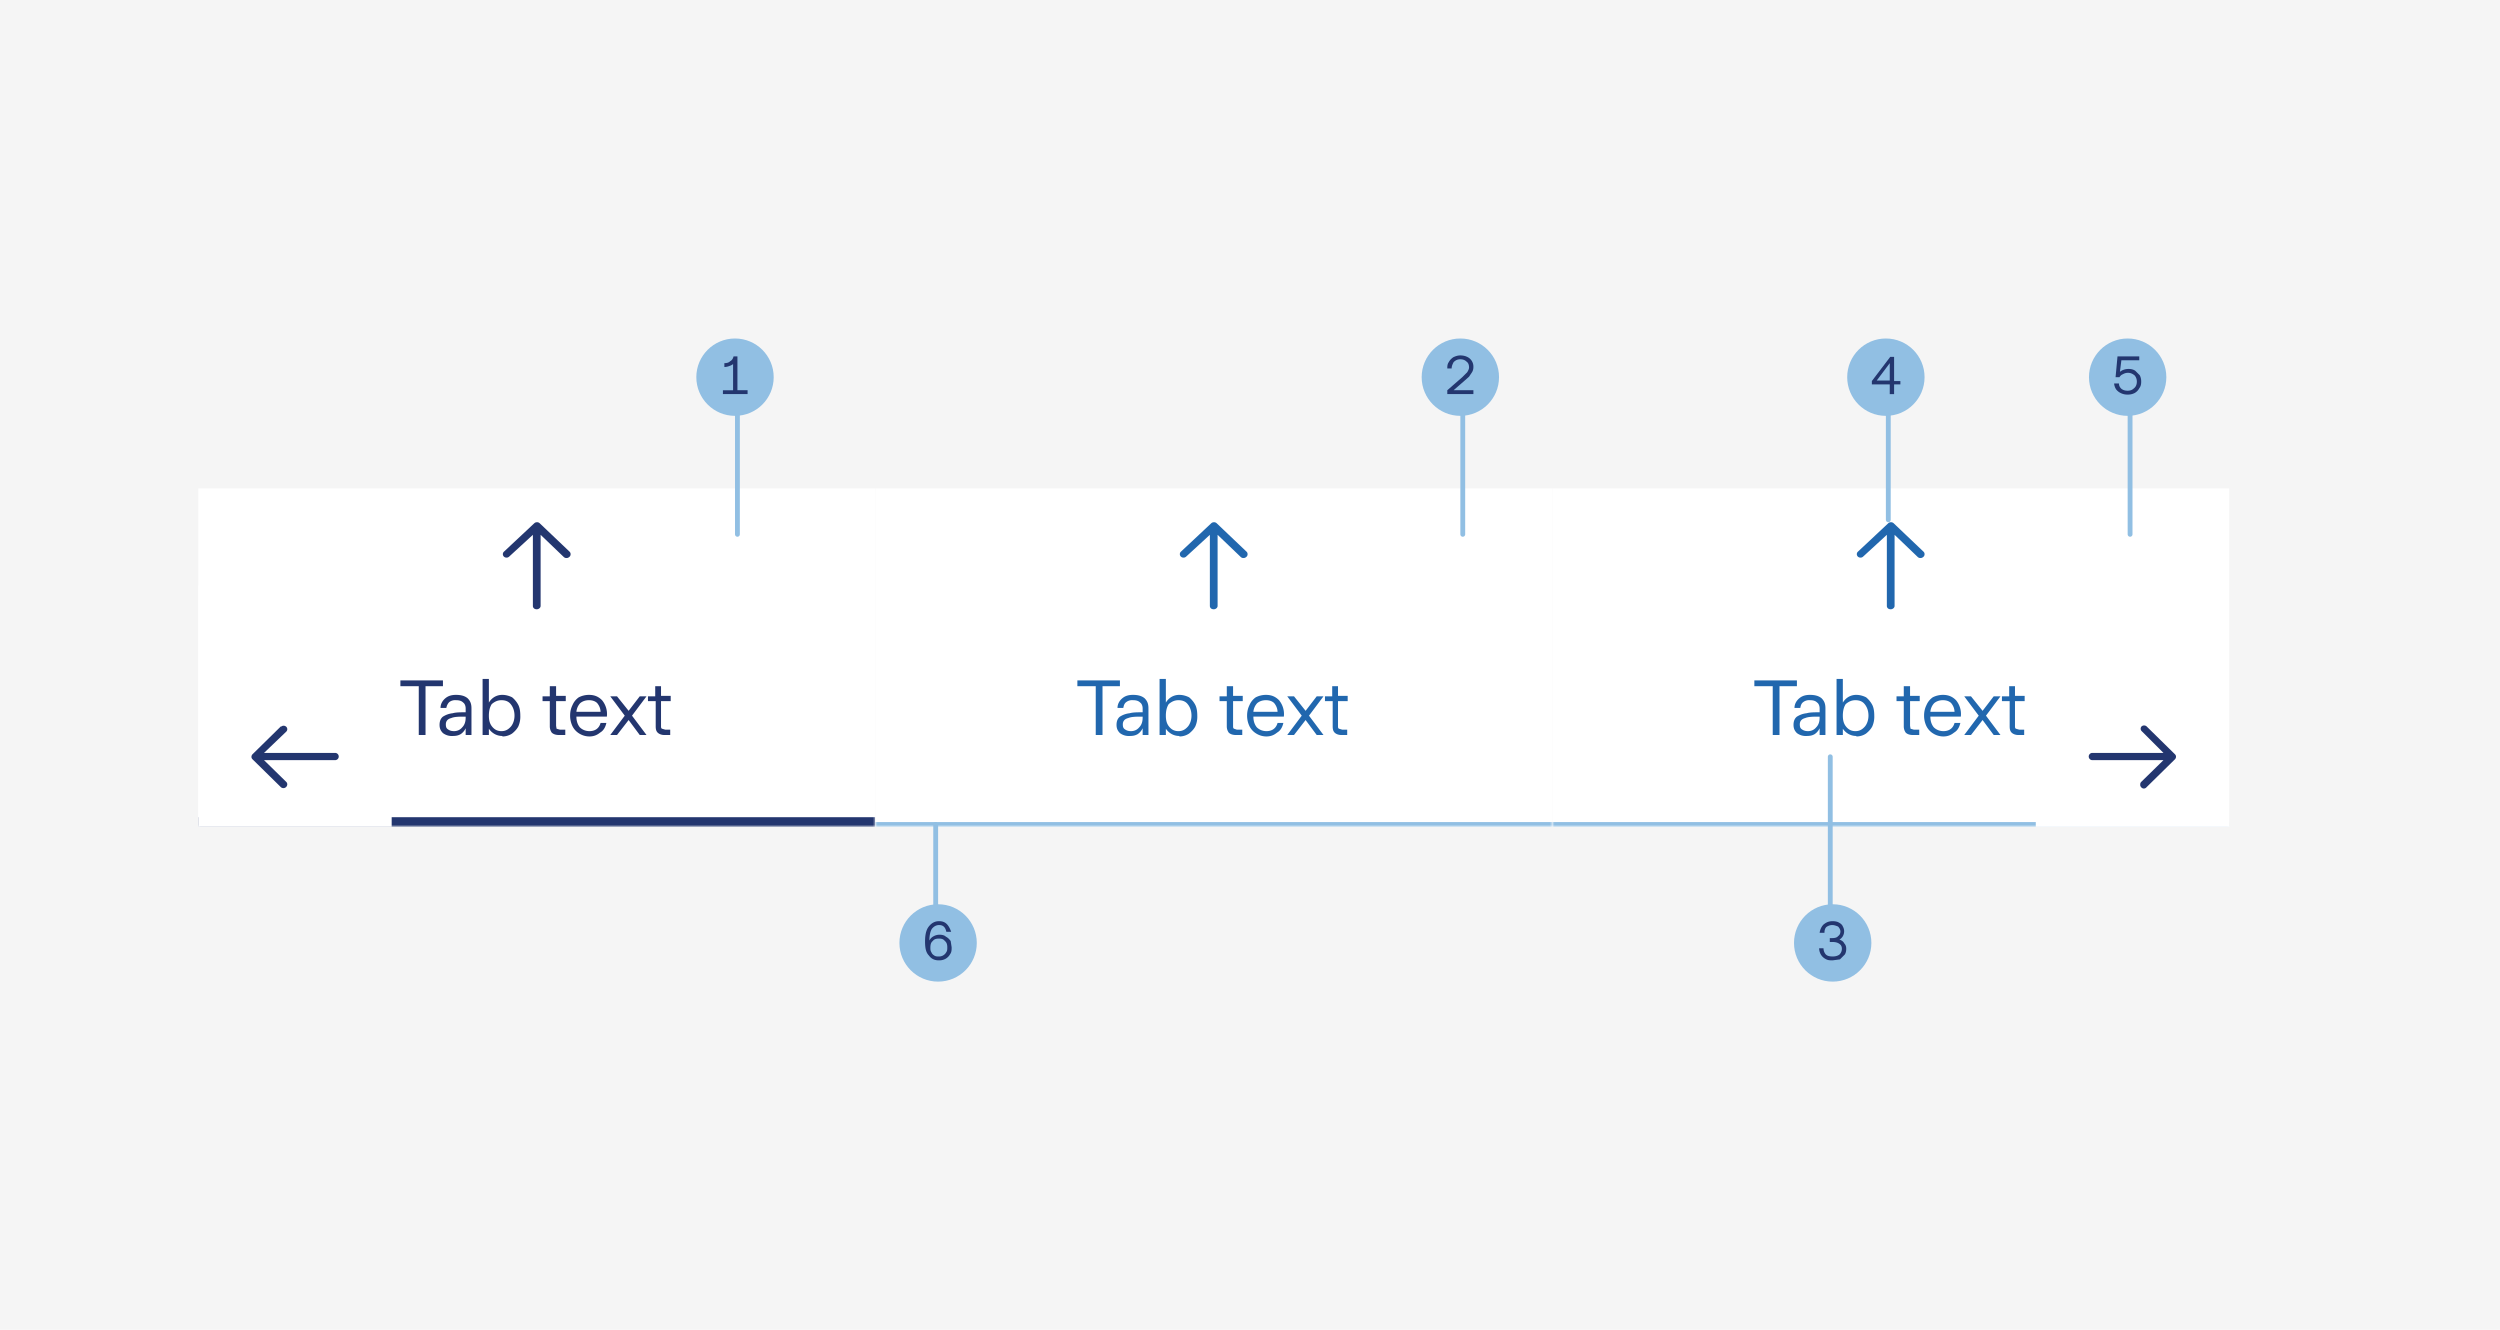 <svg xmlns="http://www.w3.org/2000/svg" width="517" height="275" fill="none"><path fill="#F5F5F5" d="M0 0h517v275H0z"/><g clip-path="url(#a)"><mask id="b" fill="#fff"><path d="M41 101h140v70H41v-70Z"/></mask><path fill="#fff" d="M41 101h140v70H41v-70Z"/><path fill="#23366F" d="m117.8 114.1-6.2-5.9a.8.8 0 0 0-.6-.2.8.8 0 0 0-.5.2l-6.3 5.9a.7.7 0 0 0 0 1 .8.8 0 0 0 1.1 0l4.9-4.5v14.7c0 .4.3.7.8.7.4 0 .8-.3.8-.7v-14.7l4.8 4.6a.8.8 0 0 0 .6.2.8.8 0 0 0 .5-.2.7.7 0 0 0 .3-.6.7.7 0 0 0-.2-.5Zm-30 37.9h-1.2v-10.1h-3.8v-1.2h8.8v1.2H88V152Zm5.8.2a3 3 0 0 1-2-.6c-.5-.5-.7-1-.7-1.7s.2-1.3.7-1.7c.5-.3 1.1-.6 2-.7.7-.2 1.6-.2 2.7-.2v-.8c0-.5-.2-1-.5-1.2-.4-.4-.9-.5-1.5-.5a2 2 0 0 0-1.4.4c-.3.3-.5.7-.6 1.2h-1.2c0-.8.4-1.5 1-2s1.3-.7 2.2-.7c1 0 1.8.2 2.4.7.6.6.8 1.2.8 2.1v5.5h-1.2v-1.4a3 3 0 0 1-1 1.2c-.5.3-1 .4-1.7.4Zm.3-1c.7 0 1.3-.3 1.7-.8.5-.5.7-1.2.7-2v-.2c-1.3 0-2.3 0-3 .3-.8.2-1.1.7-1.1 1.3 0 .5.1.8.4 1 .4.3.8.4 1.3.4Zm10 1a3.3 3.3 0 0 1-1.6-.4 3.5 3.5 0 0 1-1.2-1.1v1.3h-1.3v-11.6h1.3v4.9a3.3 3.3 0 0 1 1.2-1.2 3.2 3.2 0 0 1 1.6-.4c.7 0 1.4.2 2 .5.5.4 1 1 1.3 1.6.3.6.4 1.4.4 2.2a5 5 0 0 1-.4 2.2c-.3.6-.8 1.1-1.3 1.5-.6.4-1.3.6-2 .6Zm-.2-1c.8 0 1.4-.3 2-1 .4-.5.7-1.3.7-2.2 0-1-.3-1.8-.8-2.4-.4-.5-1-.8-1.9-.8-.8 0-1.4.3-2 .8-.4.6-.6 1.4-.6 2.4s.2 1.7.7 2.3c.5.6 1.1.9 1.9.9Zm11.9.8c-.7 0-1.2-.2-1.5-.5-.2-.3-.4-.7-.4-1.3V145h-1.5v-1h1.5v-2.1h1.3v2h2v1.1h-2v5.1l.1.6.7.2h1.1v1.1h-1.3Zm6.3.3a4 4 0 0 1-2.1-.6 3.7 3.7 0 0 1-1.4-1.5 5 5 0 0 1-.5-2.2c0-.9.2-1.6.5-2.2a3.7 3.7 0 0 1 1.3-1.6c.6-.3 1.3-.5 2.1-.5 1.2 0 2 .4 2.7 1.1a4.5 4.5 0 0 1 1 3.4h-6.3c0 1 .3 1.7.7 2.2.5.5 1.2.8 2 .8 1.2 0 2-.6 2.3-1.7h1.2c-.2.9-.6 1.6-1.3 2-.6.5-1.3.8-2.2.8Zm2.3-5c0-.8-.3-1.4-.7-1.9-.4-.4-1-.6-1.7-.6s-1.3.2-1.8.6a3 3 0 0 0-.8 1.8h5Zm3.4 4.7h-1.4l3-4-3-4h1.4l2.4 3 2.3-3h1.4l-3 4 3 4h-1.4l-2.3-3.1-2.4 3.1Zm9.8 0c-.6 0-1.1-.2-1.4-.5-.3-.3-.4-.7-.4-1.3V145H134v-1h1.5v-2.1h1.2v2h2v1.1h-2v5.1c0 .3 0 .5.2.6l.7.2h1v1.1h-1.3Z"/><path fill="#23366F" d="M181 169H41v4h140v-4Z" mask="url(#b)"/><mask id="c" fill="#fff"><path d="M181 101h140v70H181v-70Z"/></mask><path fill="#fff" d="M181 101h140v70H181v-70Z"/><path fill="#2167AE" d="m257.8 114.1-6.2-5.9a.8.8 0 0 0-.6-.2.8.8 0 0 0-.5.2l-6.3 5.9a.7.7 0 0 0 0 1 .8.8 0 0 0 1.1 0l4.9-4.5v14.7c0 .4.3.7.8.7.4 0 .8-.3.8-.7v-14.7l4.8 4.6a.8.8 0 0 0 .6.2.8.8 0 0 0 .5-.2.7.7 0 0 0 .3-.6.7.7 0 0 0-.2-.5Zm-30 37.9h-1.2v-10.1h-3.8v-1.2h8.8v1.2H228V152Zm5.8.2a3 3 0 0 1-2-.6c-.5-.5-.7-1-.7-1.7s.2-1.3.7-1.7c.5-.3 1.1-.6 2-.7.7-.2 1.6-.2 2.7-.2v-.8c0-.5-.2-1-.5-1.2-.4-.4-.9-.5-1.5-.5a2 2 0 0 0-1.4.4c-.4.3-.5.7-.6 1.2h-1.2c0-.8.4-1.5 1-2s1.3-.7 2.2-.7c1 0 1.8.2 2.4.7.6.6.8 1.2.8 2.1v5.5h-1.2v-1.4a3 3 0 0 1-1 1.2c-.5.3-1 .4-1.7.4Zm.3-1c.7 0 1.3-.3 1.7-.8.5-.5.7-1.2.7-2v-.2c-1.3 0-2.3 0-3 .3-.8.2-1.1.7-1.1 1.3 0 .5.1.8.4 1 .4.3.8.4 1.3.4Zm10 1a3.3 3.3 0 0 1-1.6-.4 3.5 3.5 0 0 1-1.2-1.1v1.3h-1.3v-11.6h1.3v4.9a3.3 3.3 0 0 1 1.2-1.2 3.2 3.2 0 0 1 1.6-.4c.7 0 1.4.2 2 .5.5.4 1 1 1.3 1.6.3.6.4 1.4.4 2.2a5 5 0 0 1-.4 2.2c-.3.6-.8 1.1-1.3 1.5-.6.4-1.3.6-2 .6Zm-.2-1c.8 0 1.4-.3 2-1 .4-.5.7-1.3.7-2.2 0-1-.3-1.8-.8-2.4-.4-.5-1-.8-1.9-.8-.8 0-1.4.3-2 .8-.4.6-.6 1.4-.6 2.4s.2 1.7.7 2.3c.5.6 1.1.9 1.9.9Zm11.9.8c-.7 0-1.2-.2-1.5-.5-.2-.3-.4-.7-.4-1.3V145h-1.5v-1h1.5v-2.1h1.3v2h2v1.1h-2v5.1c0 .3 0 .5.2.6l.6.2h1.1v1.1h-1.3Zm6.3.3a4 4 0 0 1-2.1-.6 3.7 3.7 0 0 1-1.4-1.5 5 5 0 0 1-.5-2.2c0-.9.2-1.6.5-2.2a3.7 3.7 0 0 1 1.3-1.6c.6-.3 1.3-.5 2.1-.5 1.2 0 2 .4 2.7 1.1a4.5 4.5 0 0 1 1 3.4h-6.3c0 1 .3 1.7.7 2.2.5.5 1.2.8 2 .8 1.2 0 2-.6 2.3-1.7h1.2c-.2.9-.6 1.6-1.3 2-.6.5-1.3.8-2.2.8Zm2.3-5c0-.8-.3-1.4-.7-1.9-.4-.4-1-.6-1.7-.6s-1.3.2-1.8.6a3 3 0 0 0-.8 1.8h5Zm3.4 4.7h-1.4l3-4-3-4h1.4l2.4 3 2.3-3h1.4l-3 4 3 4h-1.4l-2.3-3.1-2.4 3.1Zm9.8 0c-.6 0-1.1-.2-1.4-.5-.3-.3-.4-.7-.4-1.3V145H274v-1h1.5v-2.1h1.2v2h2v1.1h-2v5.1c0 .3 0 .5.2.6l.7.2h1v1.1h-1.3Z"/><path fill="#91BFE3" d="M321 170H181v2h140v-2Z" mask="url(#c)"/><mask id="d" fill="#fff"><path d="M321 101h140v70H321v-70Z"/></mask><path fill="#fff" d="M321 101h140v70H321v-70Z"/><path fill="#2167AE" d="m397.8 114.1-6.2-5.9a.8.8 0 0 0-.6-.2.8.8 0 0 0-.5.2l-6.3 5.9a.7.7 0 0 0 0 1 .8.8 0 0 0 1.1 0l4.9-4.5v14.7c0 .4.3.7.8.7.4 0 .8-.3.8-.7v-14.7l4.8 4.6a.8.8 0 0 0 .6.2.8.8 0 0 0 .5-.2.7.7 0 0 0 .3-.6.7.7 0 0 0-.2-.5Zm-30 37.9h-1.2v-10.1h-3.8v-1.2h8.8v1.2H368V152Zm5.8.2a3 3 0 0 1-2-.6c-.5-.5-.7-1-.7-1.7s.2-1.3.7-1.7c.5-.3 1.1-.6 2-.7.7-.2 1.6-.2 2.7-.2v-.8c0-.5-.2-1-.5-1.2-.4-.4-.9-.5-1.5-.5a2 2 0 0 0-1.4.4c-.4.3-.5.7-.6 1.2h-1.2c0-.8.4-1.5 1-2s1.3-.7 2.2-.7c1 0 1.8.2 2.4.7.6.6.8 1.2.8 2.1v5.5h-1.2v-1.4a3 3 0 0 1-1 1.2c-.5.3-1 .4-1.7.4Zm.3-1c.7 0 1.3-.3 1.7-.8.5-.5.7-1.2.7-2v-.2c-1.3 0-2.3 0-3 .3-.8.2-1.1.7-1.1 1.3 0 .5.1.8.4 1 .4.3.8.4 1.3.4Zm10 1a3.3 3.3 0 0 1-1.6-.4 3.5 3.5 0 0 1-1.2-1.1v1.3h-1.3v-11.6h1.3v4.9a3.3 3.3 0 0 1 1.2-1.2 3.2 3.2 0 0 1 1.6-.4c.7 0 1.4.2 2 .5.5.4 1 1 1.3 1.6.3.6.4 1.4.4 2.2a5 5 0 0 1-.4 2.2c-.3.6-.8 1.1-1.3 1.5-.6.4-1.3.6-2 .6Zm-.2-1c.8 0 1.4-.3 2-1 .4-.5.7-1.3.7-2.2 0-1-.3-1.8-.8-2.4-.4-.5-1-.8-1.9-.8-.8 0-1.4.3-2 .8-.4.6-.6 1.4-.6 2.4s.2 1.7.7 2.3c.5.6 1.1.9 1.9.9Zm11.9.8c-.7 0-1.2-.2-1.5-.5-.2-.3-.4-.7-.4-1.3V145h-1.5v-1h1.5v-2.1h1.3v2h2v1.1h-2v5.1l.1.6.7.2h1.1v1.1h-1.3Zm6.3.3a4 4 0 0 1-2.1-.6 3.7 3.7 0 0 1-1.4-1.5 5 5 0 0 1-.5-2.2c0-.9.2-1.6.5-2.2a3.7 3.7 0 0 1 1.3-1.6c.6-.3 1.3-.5 2.1-.5 1.2 0 2 .4 2.7 1.1a4.5 4.5 0 0 1 1 3.4h-6.3c0 1 .3 1.7.7 2.2.5.5 1.2.8 2 .8 1.2 0 2-.6 2.3-1.7h1.2c-.2.9-.6 1.6-1.3 2-.6.5-1.3.8-2.2.8Zm2.3-5c0-.8-.3-1.4-.7-1.9-.4-.4-1-.6-1.7-.6s-1.3.2-1.8.6a3 3 0 0 0-.8 1.8h5Zm3.4 4.7h-1.4l3-4-3-4h1.4l2.4 3 2.3-3h1.4l-3 4 3 4h-1.4l-2.3-3.1-2.4 3.1Zm9.8 0c-.6 0-1.1-.2-1.4-.5-.3-.3-.4-.7-.4-1.3V145H414v-1h1.5v-2.1h1.2v2h2v1.1h-2v5.1c0 .3 0 .5.2.6l.7.2h1v1.1h-1.3Z"/><path fill="#91BFE3" d="M461 170H321v2h140v-2Z" mask="url(#d)"/><g filter="url(#e)"><path fill="#fff" d="M41 101h40v70H41z"/><path fill="#23366F" d="m58.1 130.2-5.9 5.8a.8.8 0 0 0-.2.5.7.7 0 0 0 .2.5l5.9 5.8a.8.8 0 0 0 1.3-.5.7.7 0 0 0-.2-.6l-4.6-4.5h14.7a.7.7 0 1 0 0-1.5H54.6l4.6-4.4a.7.7 0 0 0 0-1 .8.8 0 0 0-1.1 0Z"/></g><g filter="url(#f)"><path fill="#fff" d="M421 101h40v70h-40z"/><path fill="#23366F" d="m443.9 142.8 5.9-5.8a.8.8 0 0 0 .2-.5.7.7 0 0 0-.2-.5l-5.9-5.8a.8.8 0 0 0-1 0 .7.7 0 0 0 0 1l4.5 4.5h-14.7a.7.7 0 0 0 0 1.5h14.7l-4.6 4.5a.7.7 0 0 0-.2.5.7.7 0 0 0 .2.6.7.7 0 0 0 1.1 0Z"/></g></g><path stroke="#91BFE3" stroke-linecap="round" d="M302.5 110.5v-25"/><circle cx="302" cy="78" r="8" fill="#91BFE3"/><path fill="#23366F" d="M299.3 81.5v-.8l3.1-2.7 1-1c.2-.3.4-.7.4-1 0-.6-.2-1-.5-1.2-.3-.3-.7-.5-1.3-.5-.6 0-1 .2-1.4.6-.2.4-.4.8-.4 1.3h-.9c0-.4 0-.9.3-1.3.2-.4.5-.7.9-1 .4-.2.9-.4 1.5-.4.5 0 1 .1 1.4.3a2.2 2.2 0 0 1 1.3 2.1c0 .4-.1.8-.3 1.1l-.6.9-.9.8-2.3 2h4.1v.8h-5.4Z"/><path stroke="#91BFE3" stroke-linecap="round" d="M390.5 107.5v-22"/><circle cx="390" cy="78" r="8" fill="#91BFE3"/><path fill="#23366F" d="M391.7 81.5h-.9v-2h-3.7v-.7l3.8-5h.8v5h1.3v.7h-1.3v2Zm-.9-6.4-2.7 3.6h2.7v-3.6Z"/><path stroke="#91BFE3" stroke-linecap="round" d="M440.5 110.5v-25"/><circle cx="440" cy="78" r="8" fill="#91BFE3"/><path fill="#23366F" d="M440 81.6a3 3 0 0 1-1.4-.3 2.6 2.6 0 0 1-1-.8 2.6 2.6 0 0 1-.4-1.2h1c0 .5.2.8.5 1.1.4.3.8.4 1.3.4.6 0 1-.2 1.3-.5.4-.3.6-.8.6-1.4 0-.5-.2-1-.5-1.3-.4-.3-.8-.5-1.3-.5a2 2 0 0 0-1.1.3c-.3.1-.5.3-.7.6h-.8l.4-4.3h4.5v.8h-3.7l-.3 2.4c.5-.4 1.1-.6 1.8-.6.5 0 1 .1 1.4.4l.9.9c.2.4.3.8.3 1.3 0 .6-.1 1-.4 1.4a2.4 2.4 0 0 1-1 1 3 3 0 0 1-1.4.3Z"/><path stroke="#91BFE3" stroke-linecap="round" d="M378.5 187.5v-31"/><circle cx="379" cy="195" r="8" fill="#91BFE3"/><path fill="#23366F" d="M379 198.6c-.6 0-1 0-1.5-.3a2.4 2.4 0 0 1-1-1 2.6 2.6 0 0 1-.3-1.2h.9c0 .5.2 1 .5 1.3.3.3.8.4 1.4.4.5 0 1-.1 1.4-.4.3-.3.5-.7.5-1.2s-.2-.8-.5-1c-.4-.3-.9-.4-1.5-.4h-.5v-.8h.5c.5 0 1-.1 1.2-.4.3-.2.5-.5.5-1 0-.3-.2-.7-.5-1-.3-.1-.7-.3-1.2-.3s-.9.2-1.2.4c-.3.3-.4.7-.4 1.2h-1c.1-.7.4-1.3.8-1.7.5-.4 1-.7 1.9-.7.5 0 1 .1 1.3.3.4.2.7.5.8.8a2 2 0 0 1 0 2 1.9 1.9 0 0 1-.7.7c.5.2.8.4 1 .8.3.3.4.7.4 1.1 0 .5-.1.9-.3 1.2l-1 1-1.5.2Z"/><path stroke="#91BFE3" stroke-linecap="round" d="M193.5 189.5v-19"/><circle cx="194" cy="195" r="8" fill="#91BFE3"/><path fill="#23366F" d="M194.1 198.6c-.8 0-1.5-.3-2-1-.6-.6-.8-1.5-.8-2.9 0-1.3.2-2.3.7-3 .6-.8 1.3-1.2 2.2-1.2.7 0 1.2.2 1.6.6.4.4.7 1 .9 1.6h-1c-.2-1-.7-1.4-1.5-1.4-.6 0-1.1.3-1.5.8-.3.5-.5 1.3-.5 2.4.2-.4.5-.7.9-.9a2.5 2.5 0 0 1 1.2-.3c.5 0 1 .1 1.3.4.4.2.7.5 1 .9l.2 1.3c0 .5 0 1-.3 1.4a2.5 2.5 0 0 1-1 1 2.7 2.7 0 0 1-1.4.3Zm0-.8a1.7 1.7 0 0 0 1.6-.9c.2-.3.2-.6.2-1 0-.5-.1-1-.5-1.3-.3-.4-.7-.5-1.2-.5-.6 0-1 .1-1.3.5-.4.3-.5.8-.5 1.4 0 .3 0 .6.2.9.1.3.3.5.6.7.3.2.6.2 1 .2Z"/><path stroke="#91BFE3" stroke-linecap="round" d="M152.5 110.5v-25"/><circle cx="152" cy="78" r="8" fill="#91BFE3"/><path fill="#23366F" d="M149.5 81.5v-.8h2.1v-5.4a2.7 2.7 0 0 1-.8.4 2.8 2.8 0 0 1-1 .2v-.8c.5 0 .9-.1 1.2-.4.4-.2.6-.6.7-1h.8v7h2.1v.8h-5.1Z"/><defs><filter id="e" width="82" height="112" x="20" y="84" color-interpolation-filters="sRGB" filterUnits="userSpaceOnUse"><feFlood flood-opacity="0" result="BackgroundImageFix"/><feColorMatrix in="SourceAlpha" result="hardAlpha" values="0 0 0 0 0 0 0 0 0 0 0 0 0 0 0 0 0 0 127 0"/><feMorphology in="SourceAlpha" radius="3" result="effect1_dropShadow_505_14180"/><feOffset dy="6"/><feGaussianBlur stdDeviation="3"/><feComposite in2="hardAlpha" operator="out"/><feColorMatrix values="0 0 0 0 0 0 0 0 0 0 0 0 0 0 0 0 0 0 0.07 0"/><feBlend in2="BackgroundImageFix" result="effect1_dropShadow_505_14180"/><feColorMatrix in="SourceAlpha" result="hardAlpha" values="0 0 0 0 0 0 0 0 0 0 0 0 0 0 0 0 0 0 127 0"/><feMorphology in="SourceAlpha" operator="dilate" radius="1" result="effect2_dropShadow_505_14180"/><feOffset dy="10"/><feGaussianBlur stdDeviation="7"/><feComposite in2="hardAlpha" operator="out"/><feColorMatrix values="0 0 0 0 0 0 0 0 0 0 0 0 0 0 0 0 0 0 0.05 0"/><feBlend in2="effect1_dropShadow_505_14180" result="effect2_dropShadow_505_14180"/><feColorMatrix in="SourceAlpha" result="hardAlpha" values="0 0 0 0 0 0 0 0 0 0 0 0 0 0 0 0 0 0 127 0"/><feMorphology in="SourceAlpha" operator="dilate" radius="3" result="effect3_dropShadow_505_14180"/><feOffset dy="4"/><feGaussianBlur stdDeviation="9"/><feComposite in2="hardAlpha" operator="out"/><feColorMatrix values="0 0 0 0 0 0 0 0 0 0 0 0 0 0 0 0 0 0 0.03 0"/><feBlend in2="effect2_dropShadow_505_14180" result="effect3_dropShadow_505_14180"/><feBlend in="SourceGraphic" in2="effect3_dropShadow_505_14180" result="shape"/></filter><filter id="f" width="82" height="112" x="400" y="84" color-interpolation-filters="sRGB" filterUnits="userSpaceOnUse"><feFlood flood-opacity="0" result="BackgroundImageFix"/><feColorMatrix in="SourceAlpha" result="hardAlpha" values="0 0 0 0 0 0 0 0 0 0 0 0 0 0 0 0 0 0 127 0"/><feMorphology in="SourceAlpha" radius="3" result="effect1_dropShadow_505_14180"/><feOffset dy="6"/><feGaussianBlur stdDeviation="3"/><feComposite in2="hardAlpha" operator="out"/><feColorMatrix values="0 0 0 0 0 0 0 0 0 0 0 0 0 0 0 0 0 0 0.07 0"/><feBlend in2="BackgroundImageFix" result="effect1_dropShadow_505_14180"/><feColorMatrix in="SourceAlpha" result="hardAlpha" values="0 0 0 0 0 0 0 0 0 0 0 0 0 0 0 0 0 0 127 0"/><feMorphology in="SourceAlpha" operator="dilate" radius="1" result="effect2_dropShadow_505_14180"/><feOffset dy="10"/><feGaussianBlur stdDeviation="7"/><feComposite in2="hardAlpha" operator="out"/><feColorMatrix values="0 0 0 0 0 0 0 0 0 0 0 0 0 0 0 0 0 0 0.05 0"/><feBlend in2="effect1_dropShadow_505_14180" result="effect2_dropShadow_505_14180"/><feColorMatrix in="SourceAlpha" result="hardAlpha" values="0 0 0 0 0 0 0 0 0 0 0 0 0 0 0 0 0 0 127 0"/><feMorphology in="SourceAlpha" operator="dilate" radius="3" result="effect3_dropShadow_505_14180"/><feOffset dy="4"/><feGaussianBlur stdDeviation="9"/><feComposite in2="hardAlpha" operator="out"/><feColorMatrix values="0 0 0 0 0 0 0 0 0 0 0 0 0 0 0 0 0 0 0.03 0"/><feBlend in2="effect2_dropShadow_505_14180" result="effect3_dropShadow_505_14180"/><feBlend in="SourceGraphic" in2="effect3_dropShadow_505_14180" result="shape"/></filter><clipPath id="a"><path fill="#fff" d="M41 101h420v70H41z"/></clipPath></defs></svg>